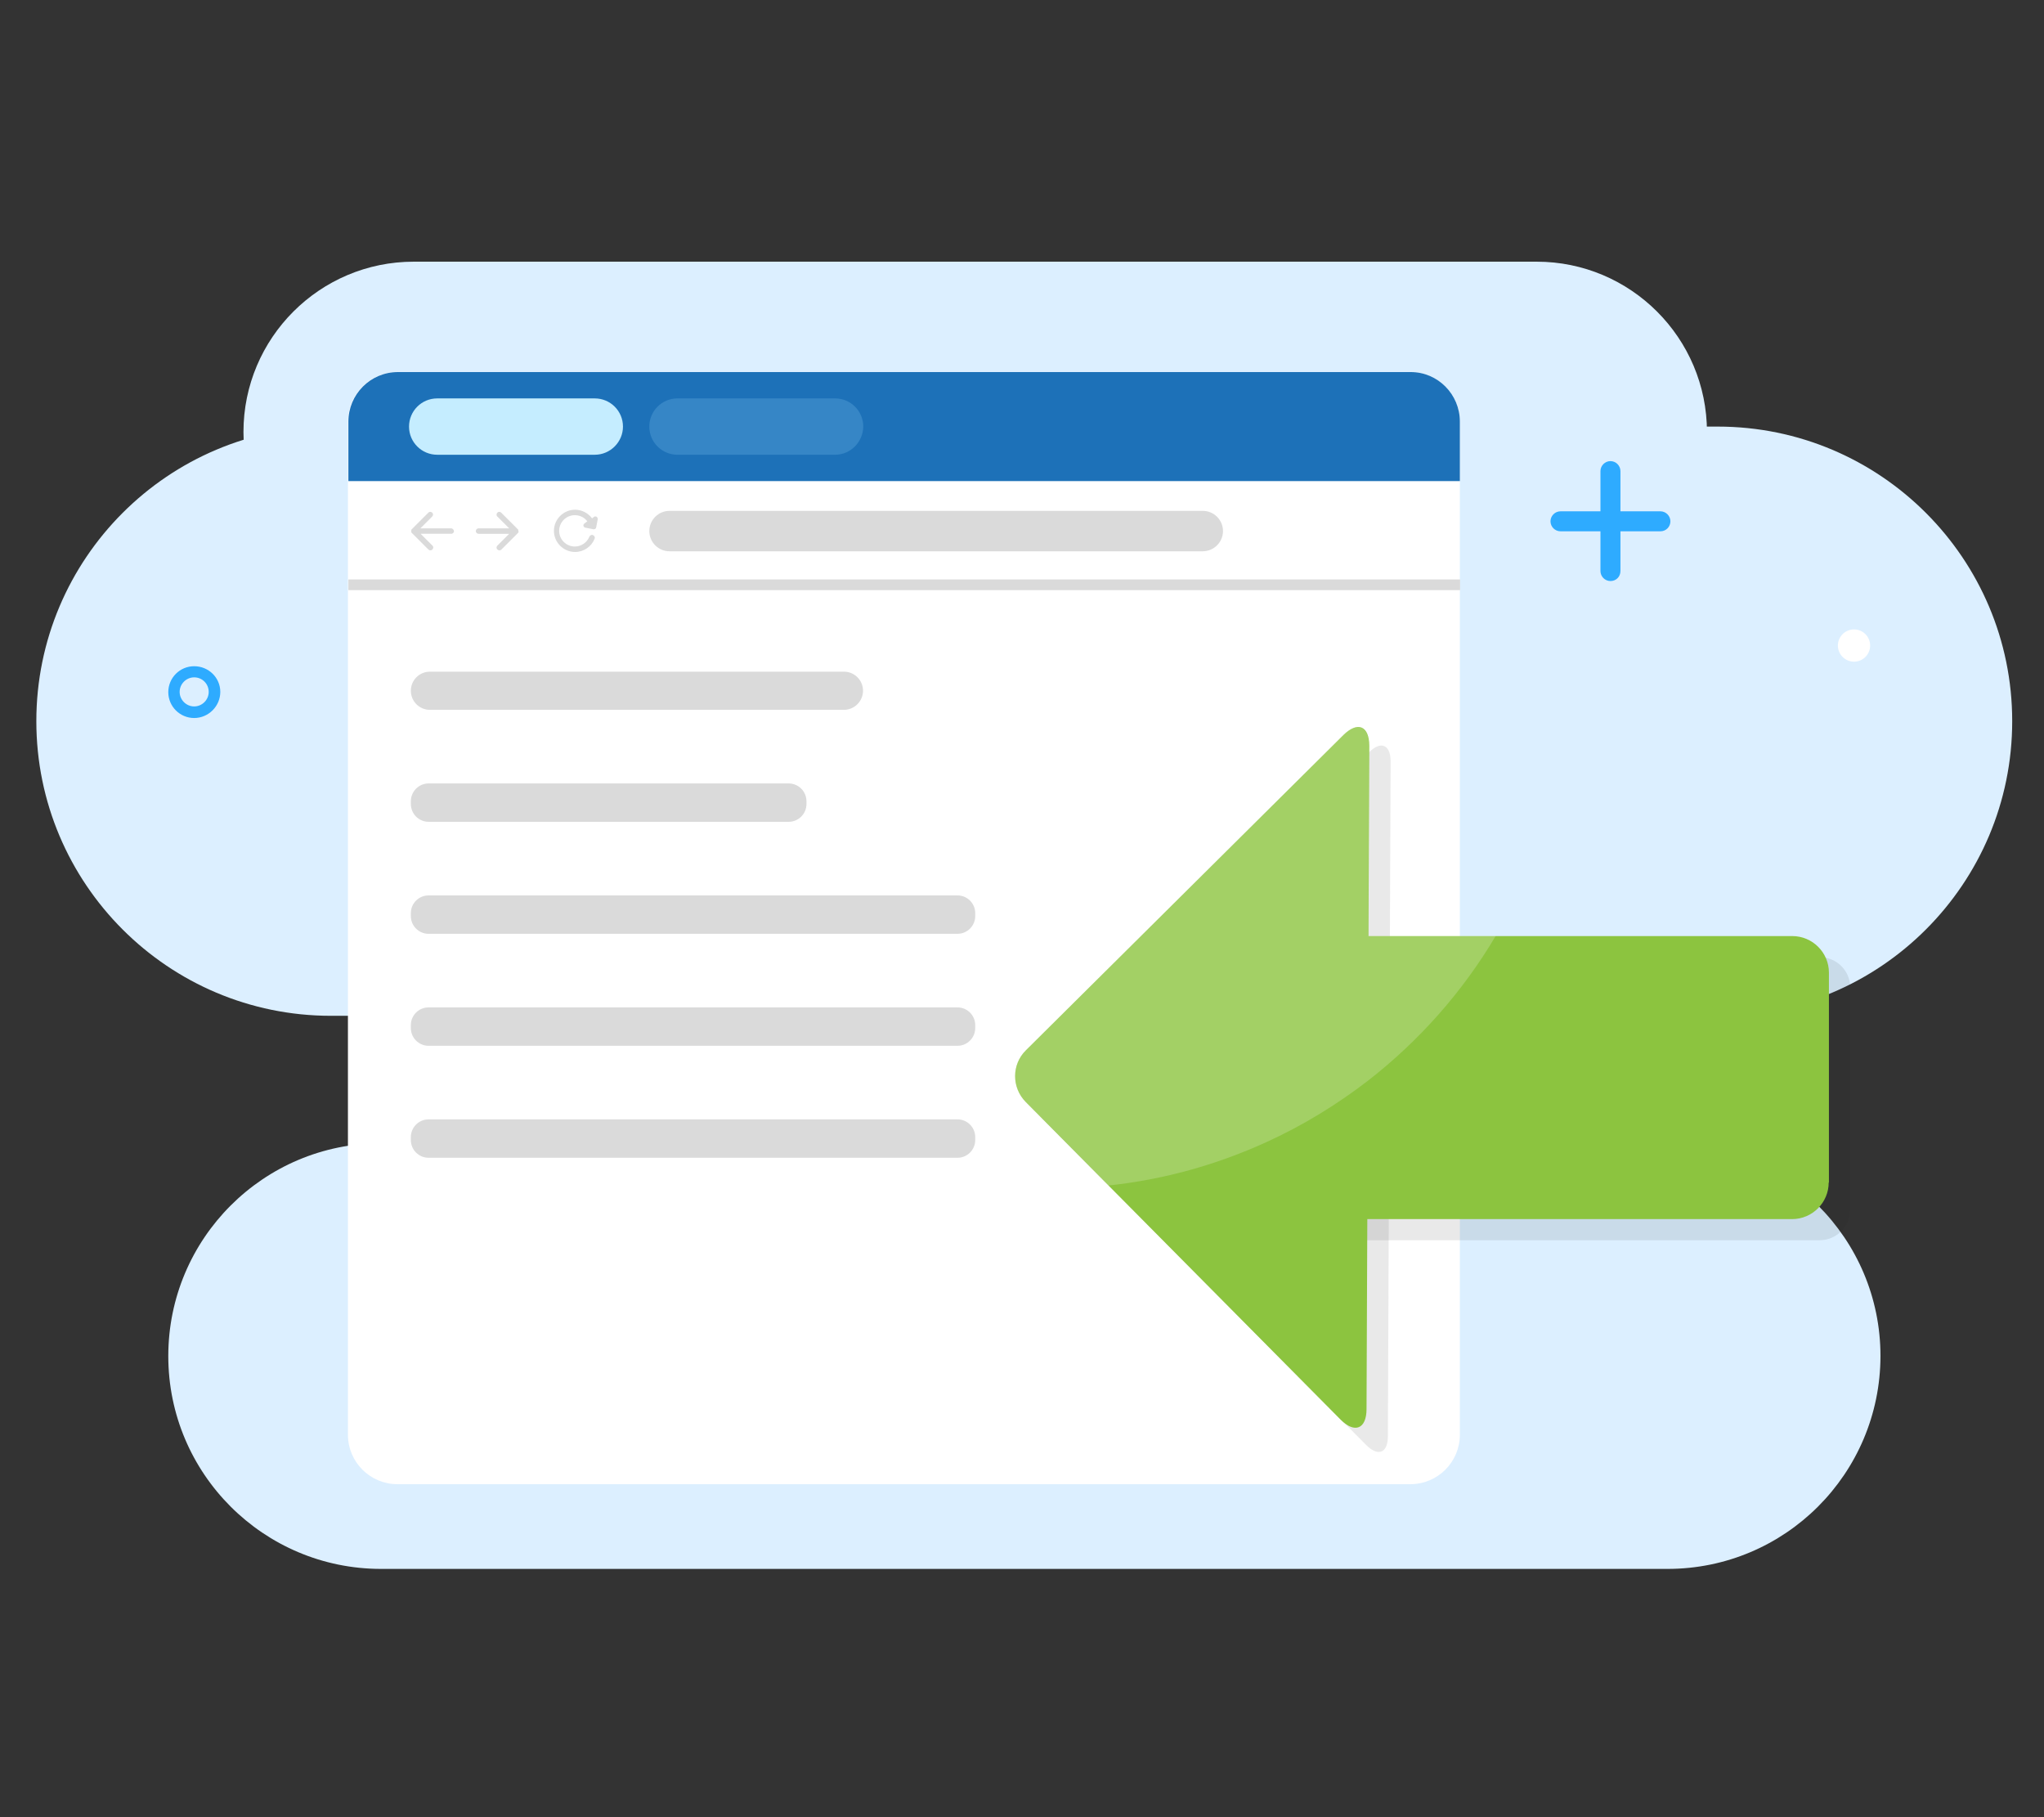 <?xml version="1.0" encoding="utf-8"?>
<!-- Generator: Adobe Illustrator 26.3.1, SVG Export Plug-In . SVG Version: 6.00 Build 0)  -->
<svg version="1.1" id="レイヤー_1" xmlns="http://www.w3.org/2000/svg" xmlns:xlink="http://www.w3.org/1999/xlink" x="0px"
	 y="0px" viewBox="0 0 900 800" style="enable-background:new 0 0 900 800;" xml:space="preserve">
<rect x="0" y="0" width="900" height="800" fill="#333333" stroke="none"/>
<style type="text/css">
	.st0{fill:none;}
	.st1{fill:#DCEFFF;}
	.st2{fill:#FFFFFF;}
	.st3{fill:#1D71B8;}
	.st4{fill:#C5EDFF;}
	.st5{opacity:0.2;fill:#9FDDFF;}
	.st6{fill:#DADADA;}
	.st7{fill:#2EABFF;}
	.st8{opacity:0.1;}
	.st9{fill:#1D1D1B;}
	.st10{fill:#8CC43F;}
	.st11{opacity:0.2;fill:#FFFFFF;}
</style>
<rect class="st0" width="900" height="800"/>
<path class="st1" d="M676.6,265.2H182.2c-41.4,0-75-33.6-75-75v0c0-41.4,33.6-75,75-75h494.4c41.4,0,75,33.6,75,75v0
	C751.6,231.7,718,265.2,676.6,265.2z"/>
<path class="st1" d="M756.3,447.2H145.7C74.1,447.2,16,389.1,16,317.5v0c0-71.6,58.1-129.7,129.7-129.7h610.6
	c71.6,0,129.7,58.1,129.7,129.7v0C886,389.1,827.9,447.2,756.3,447.2z"/>
<path class="st1" d="M734.2,690.7H167.8c-51.7,0-93.7-41.9-93.7-93.7v0c0-51.7,41.9-93.7,93.7-93.7h566.5
	c51.7,0,93.7,41.9,93.7,93.7v0C827.9,648.8,786,690.7,734.2,690.7z"/>
<path class="st2" d="M642.8,185.6v446c0,12-9.7,21.8-21.8,21.8h-446c-12,0-21.8-9.7-21.8-21.8v-446c0-12,9.7-21.8,21.8-21.8h446
	C633.1,163.8,642.8,173.6,642.8,185.6z"/>
<path class="st3" d="M642.8,185.6v26.2H153.4v-26.2c0-12,9.7-21.8,21.8-21.8h446C633.1,163.8,642.8,173.6,642.8,185.6z"/>
<path class="st4" d="M261.9,200.2h-69.4c-6.8,0-12.4-5.5-12.4-12.4v0c0-6.8,5.5-12.4,12.4-12.4h69.4c6.8,0,12.4,5.5,12.4,12.4v0
	C274.3,194.6,268.7,200.2,261.9,200.2z"/>
<path class="st5" d="M367.7,200.2h-69.4c-6.8,0-12.4-5.5-12.4-12.4v0c0-6.8,5.5-12.4,12.4-12.4h69.4c6.8,0,12.4,5.5,12.4,12.4v0
	C380,194.6,374.5,200.2,367.7,200.2z"/>
<rect x="153.4" y="255.1" class="st6" width="489.5" height="4.7"/>
<g>
	<path class="st6" d="M228.2,233.6c0-0.1,0-0.1,0-0.2c0,0,0-0.1,0-0.1c0,0,0,0,0,0c0-0.1-0.1-0.1-0.1-0.2c0-0.1-0.1-0.1-0.1-0.1
		c0,0,0,0,0,0l-7.3-7.3c-0.5-0.5-1.3-0.5-1.7,0c-0.5,0.5-0.5,1.3,0,1.7l5.2,5.2h-13.5c-0.7,0-1.2,0.6-1.2,1.2c0,0.7,0.6,1.2,1.2,1.2
		h13.5l-5.2,5.2c-0.5,0.5-0.5,1.3,0,1.7c0.2,0.2,0.6,0.4,0.9,0.4s0.6-0.1,0.9-0.4l7.3-7.3c0,0,0,0,0,0c0,0,0.1-0.1,0.1-0.1
		c0-0.1,0.1-0.1,0.1-0.2c0,0,0,0,0,0c0,0,0-0.1,0-0.1c0-0.1,0-0.1,0-0.2c0-0.1,0-0.1,0-0.2C228.3,233.7,228.3,233.7,228.2,233.6z"/>
	<path class="st6" d="M198.6,232.6h-13.5l5.2-5.2c0.5-0.5,0.5-1.3,0-1.7c-0.5-0.5-1.3-0.5-1.7,0l-7.3,7.3c0,0,0,0,0,0
		c0,0-0.1,0.1-0.1,0.1c0,0.1-0.1,0.1-0.1,0.2c0,0,0,0,0,0c0,0,0,0.1,0,0.1c0,0.1,0,0.1,0,0.2c0,0.1,0,0.1,0,0.2c0,0.1,0,0.1,0,0.2
		c0,0.1,0,0.1,0,0.2c0,0,0,0.1,0,0.1c0,0,0,0,0,0c0,0.1,0.1,0.1,0.1,0.2c0,0.1,0.1,0.1,0.1,0.1c0,0,0,0,0,0l7.3,7.3
		c0.2,0.2,0.6,0.4,0.9,0.4c0.3,0,0.6-0.1,0.9-0.4c0.5-0.5,0.5-1.3,0-1.7l-5.2-5.2h13.5c0.7,0,1.2-0.6,1.2-1.2
		C199.8,233.1,199.2,232.6,198.6,232.6z"/>
	<path class="st6" d="M262.7,227.5c-0.3-0.2-0.8-0.2-1.1,0l-0.9,0.7c-1.7-2.3-4.5-3.8-7.5-3.8c-5.1,0-9.3,4.2-9.3,9.3
		c0,5.1,4.2,9.3,9.3,9.3c3.8,0,7.2-2.3,8.6-5.8c0.3-0.6,0-1.3-0.7-1.6c-0.6-0.3-1.3,0-1.6,0.7c-1.1,2.6-3.6,4.3-6.4,4.3
		c-3.8,0-6.9-3.1-6.9-6.9c0-3.8,3.1-6.9,6.9-6.9c2.2,0,4.2,1,5.5,2.7l-1.3,1c-0.3,0.2-0.5,0.6-0.4,1c0.1,0.4,0.4,0.7,0.8,0.8
		l3.6,0.7c0.1,0,0.1,0,0.2,0c0.5,0,0.9-0.3,1-0.8l0.7-3.7C263.2,228.2,263.1,227.8,262.7,227.5z"/>
</g>
<path class="st6" d="M529.5,242.7H294.8c-4.9,0-8.9-4-8.9-8.9v0c0-4.9,4-8.9,8.9-8.9h234.8c4.9,0,8.9,4,8.9,8.9v0
	C538.5,238.7,534.5,242.7,529.5,242.7z"/>
<path class="st6" d="M371.6,312.5H189.3c-4.7,0-8.4-3.8-8.4-8.4l0,0c0-4.7,3.8-8.4,8.4-8.4h182.3c4.7,0,8.4,3.8,8.4,8.4l0,0
	C380,308.7,376.2,312.5,371.6,312.5z"/>
<path class="st6" d="M347.2,361.8H188.8c-4.4,0-7.9-3.5-7.9-7.9v-1.1c0-4.4,3.5-7.9,7.9-7.9h158.4c4.4,0,7.9,3.5,7.9,7.9v1.1
	C355.1,358.3,351.6,361.8,347.2,361.8z"/>
<path class="st6" d="M421.6,411.1H188.7c-4.3,0-7.8-3.5-7.8-7.8V402c0-4.3,3.5-7.8,7.8-7.8h232.9c4.3,0,7.8,3.5,7.8,7.8v1.3
	C429.4,407.6,425.9,411.1,421.6,411.1z"/>
<path class="st6" d="M421.6,460.4H188.7c-4.3,0-7.8-3.5-7.8-7.8v-1.3c0-4.3,3.5-7.8,7.8-7.8h232.9c4.3,0,7.8,3.5,7.8,7.8v1.3
	C429.4,456.9,425.9,460.4,421.6,460.4z"/>
<path class="st6" d="M421.6,509.7H188.7c-4.3,0-7.8-3.5-7.8-7.8v-1.3c0-4.3,3.5-7.8,7.8-7.8h232.9c4.3,0,7.8,3.5,7.8,7.8v1.3
	C429.4,506.2,425.9,509.7,421.6,509.7z"/>
<g>
	<g>
		<path class="st7" d="M85.5,316.1c-6.3,0-11.4-5.1-11.4-11.4s5.1-11.4,11.4-11.4S97,298.3,97,304.6S91.8,316.1,85.5,316.1z
			 M85.5,298.2c-3.5,0-6.4,2.9-6.4,6.4c0,3.5,2.9,6.4,6.4,6.4s6.4-2.9,6.4-6.4C91.9,301.1,89.1,298.2,85.5,298.2z"/>
	</g>
</g>
<g>
	<g>
		<g>
			<path class="st7" d="M709.1,255.8c-2.4,0-4.4-2-4.4-4.4v-44c0-2.4,2-4.4,4.4-4.4c2.4,0,4.4,2,4.4,4.4v44
				C713.5,253.9,711.6,255.8,709.1,255.8z"/>
		</g>
	</g>
	<g>
		<g>
			<path class="st7" d="M731.1,233.9h-44c-2.4,0-4.4-2-4.4-4.4c0-2.4,2-4.4,4.4-4.4h44c2.4,0,4.4,2,4.4,4.4
				C735.5,231.9,733.6,233.9,731.1,233.9z"/>
		</g>
	</g>
</g>
<g>
	
		<ellipse transform="matrix(0.581 -0.814 0.814 0.581 111.1 783.557)" class="st2" cx="816.1" cy="283.9" rx="7.1" ry="7.1"/>
</g>
<g class="st8">
	<path class="st9" d="M611.1,632.3c0,7.4-4.3,9.1-9.5,3.9L459.1,492.6c-5.2-5.2-5.2-13.8,0.1-18.9l143.6-142.5
		c5.2-5.2,9.5-3.4,9.5,4L611.1,632.3z"/>
</g>
<g class="st8">
	<path class="st9" d="M814.6,532.6c0,7.4-6,13.4-13.4,13.4H580.2c-7.4,0-13.4-6-13.4-13.4v-97.8c0-7.4,6-13.4,13.4-13.4h221.1
		c7.4,0,13.4,6,13.4,13.4V532.6z"/>
</g>
<path class="st10" d="M601.7,620.3c0,8.8-5.2,10.9-11.4,4.7L451.6,485.1c-6.2-6.3-6.2-16.5,0.1-22.7l139.8-138.8
	c6.3-6.2,11.4-4.1,11.4,4.8L601.7,620.3z"/>
<path class="st10" d="M805.2,520.6c0,8.8-7.2,16.1-16.1,16.1H573.5c-8.8,0-16.1-7.2-16.1-16.1v-92.4c0-8.8,7.2-16.1,16.1-16.1h215.7
	c8.8,0,16.1,7.2,16.1,16.1V520.6z"/>
<g>
	<path class="st11" d="M602.5,412l0.3-83.6c0-8.8-5.1-11-11.4-4.8L451.7,462.4c-6.3,6.2-6.3,16.5-0.1,22.7l36.5,36.8
		c24.5-2.6,47.8-9.2,69.3-19c16.1-7.3,31.1-16.5,44.9-27.1c22.5-17.5,41.7-39.1,56.3-63.8H602.5z"/>
</g>
</svg>
